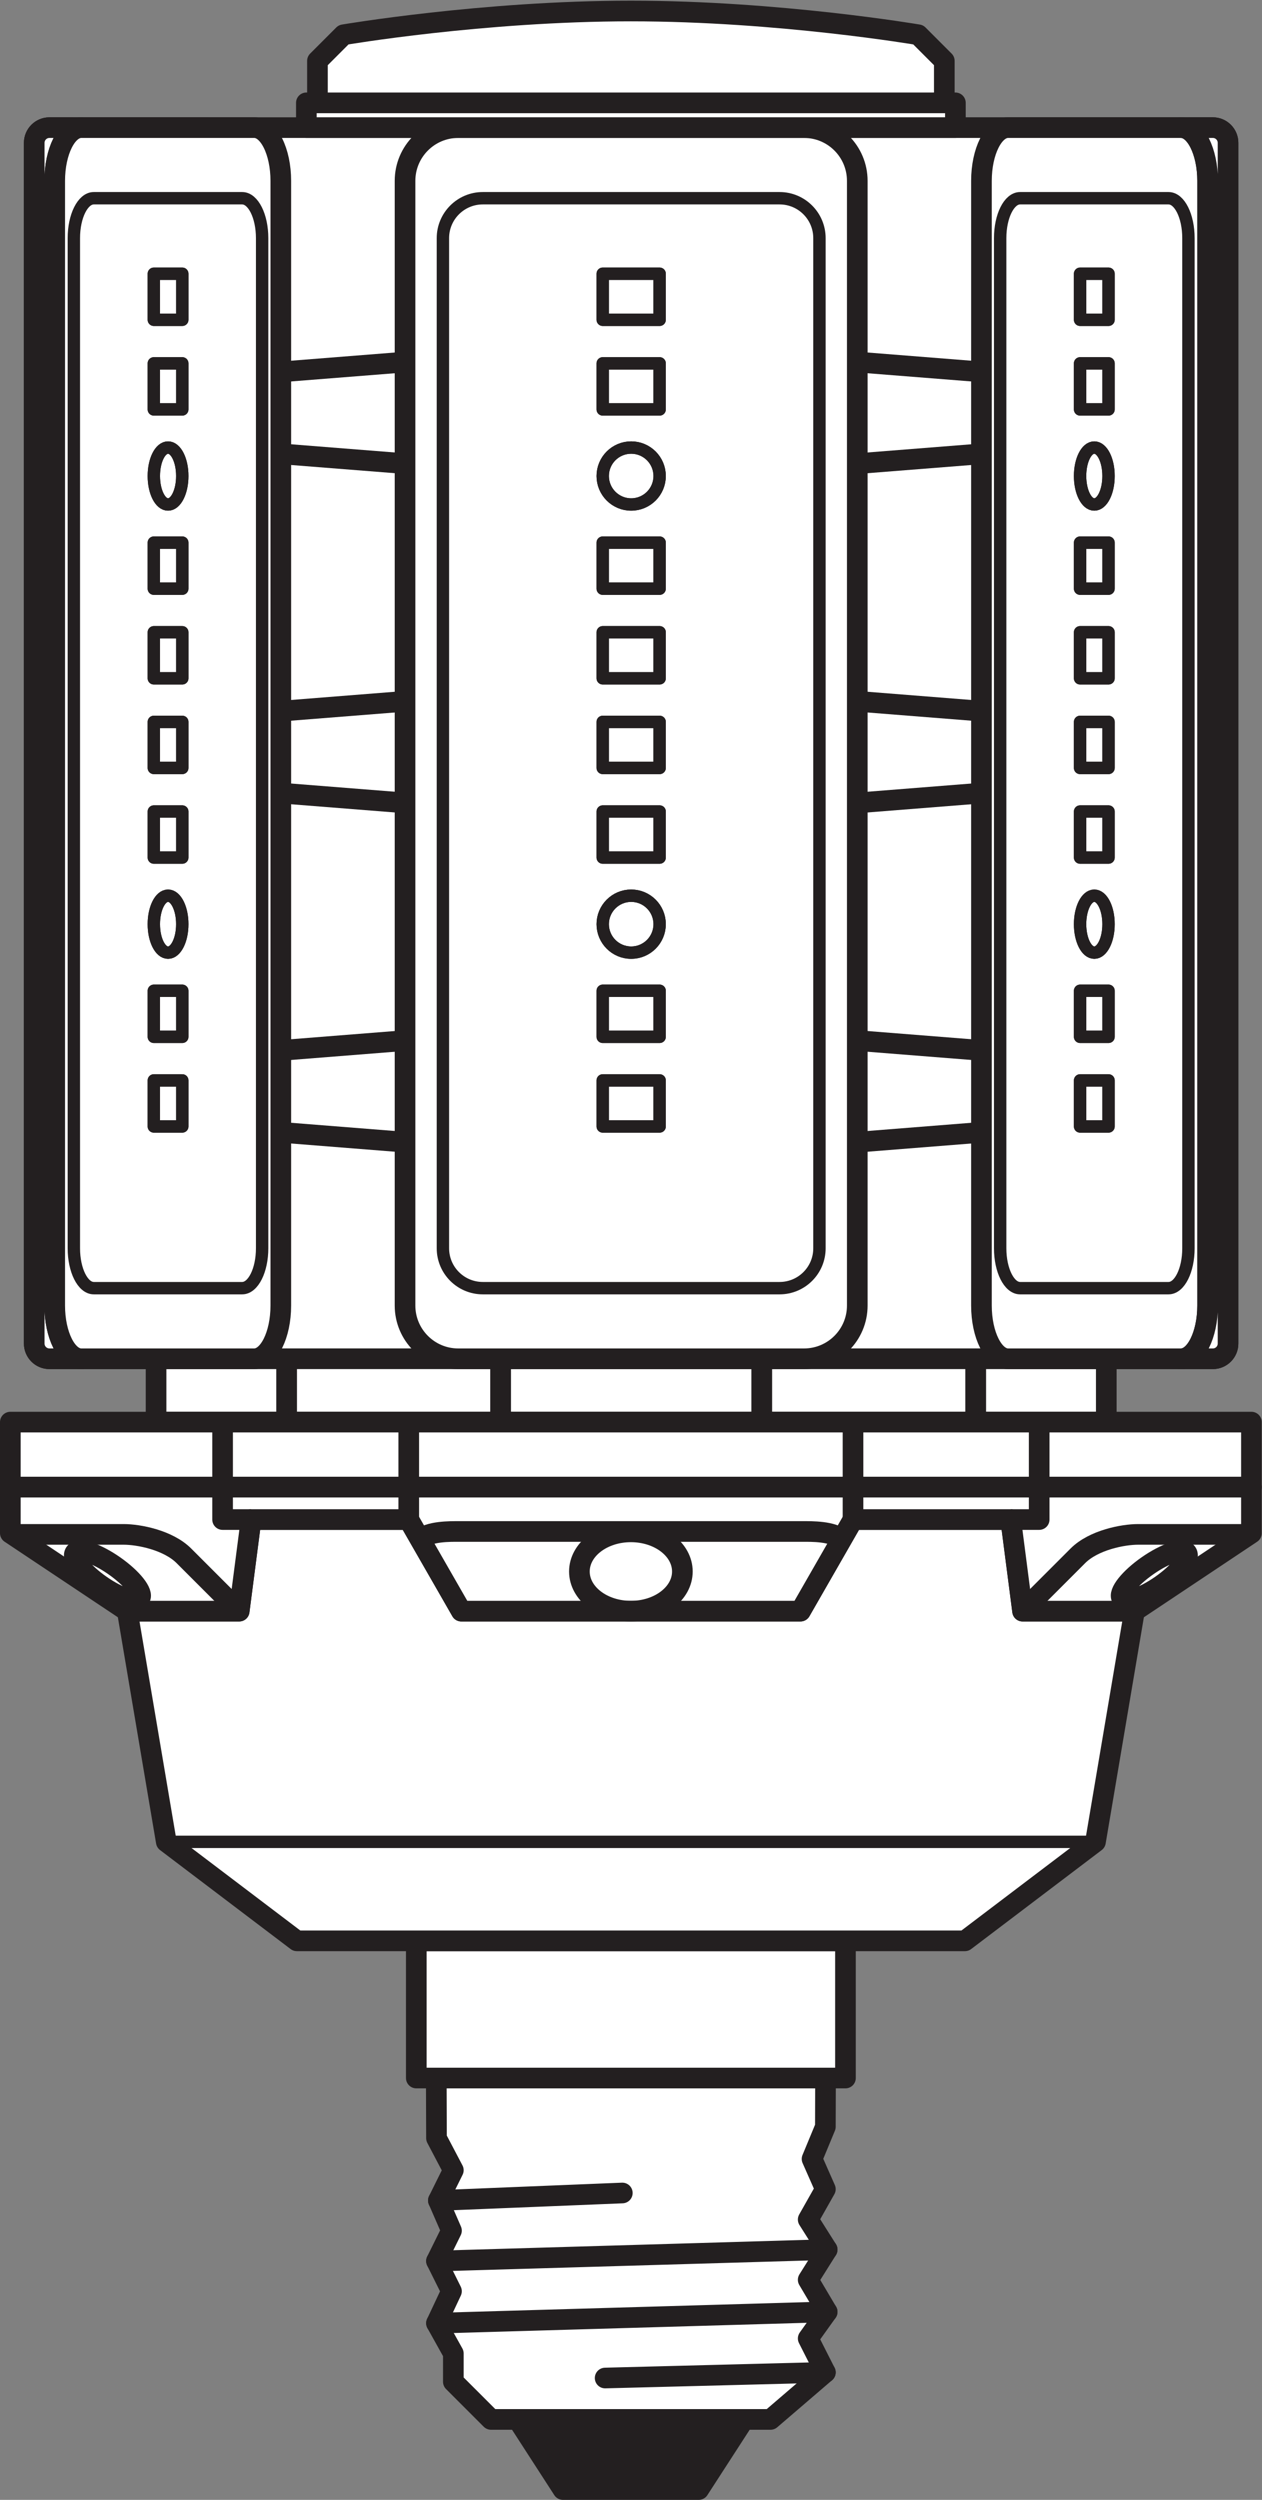 <?xml version="1.0" encoding="UTF-8" standalone="no"?>
<svg
   xmlns:dc="http://purl.org/dc/elements/1.1/"
   xmlns:cc="http://creativecommons.org/ns#"
   xmlns:rdf="http://www.w3.org/1999/02/22-rdf-syntax-ns#"
   xmlns:svg="http://www.w3.org/2000/svg"
   xmlns="http://www.w3.org/2000/svg"
   viewBox="0 0 57.747 114.333"
   height="114.333"
   width="57.747"
   xml:space="preserve"
   id="svg2"
   version="1.1"><rect x="0" y="0" width="57.747" height="114.333" fill="#808080" stroke="none"/><defs
     id="defs6" /><g
     transform="matrix(1.333,0,0,-1.333,0,114.333)"
     id="g10"><g
       transform="scale(0.1)"
       id="g12"><path
         id="path14"
         style="fill:#ffffff;fill-opacity:1;fill-rule:nonzero;stroke:none"
         d="m 16.984,813.926 c -2.898,0 -5.238,-2.344 -5.238,-5.235 V 396.734 c 0,-2.886 2.34,-5.222 5.238,-5.222 H 416.34 c 2.883,0 5.215,2.336 5.215,5.222 v 411.957 c 0,2.891 -2.332,5.235 -5.215,5.235 H 16.984" /><path
         id="path16"
         style="fill:none;stroke:#231f20;stroke-width:7.087;stroke-linecap:butt;stroke-linejoin:round;stroke-miterlimit:3.864;stroke-dasharray:none;stroke-opacity:1"
         d="m 16.984,813.926 c -2.898,0 -5.238,-2.344 -5.238,-5.235 V 396.734 c 0,-2.886 2.34,-5.222 5.238,-5.222 H 416.34 c 2.883,0 5.215,2.336 5.215,5.222 v 411.957 c 0,2.891 -2.332,5.235 -5.215,5.235 z" /><path
         id="path18"
         style="fill:#231f20;fill-opacity:1;fill-rule:nonzero;stroke:none"
         d="M 255.414,27.598 239.848,3.543 H 193.254 L 177.699,27.598 h 77.715" /><path
         id="path20"
         style="fill:none;stroke:#231f20;stroke-width:7.087;stroke-linecap:butt;stroke-linejoin:round;stroke-miterlimit:3.864;stroke-dasharray:none;stroke-opacity:1"
         d="M 255.414,27.598 239.848,3.543 H 193.254 L 177.699,27.598 Z" /><path
         id="path22"
         style="fill:#ffffff;fill-opacity:1;fill-rule:nonzero;stroke:none"
         d="m 283.379,144.734 -0.051,-16.726 -4.574,-11.035 4.574,-10.364 L 277.43,96.18 283.949,85.867 277.43,75.508 283.949,64.5 277.43,55.379 283.328,43.746 264.504,27.598 h -95.949 l -12.934,12.926 v 9.707 l -5.789,10.391 5.152,10.969 -5.152,10.352 5.152,10.43 -4.504,10.352 5.141,10.382 -5.789,11.004 -0.066,20.625 h 133.613" /><path
         id="path24"
         style="fill:none;stroke:#231f20;stroke-width:7.087;stroke-linecap:butt;stroke-linejoin:round;stroke-miterlimit:3.864;stroke-dasharray:none;stroke-opacity:1"
         d="m 283.379,144.734 -0.051,-16.726 -4.574,-11.035 4.574,-10.364 L 277.43,96.18 283.949,85.867 277.43,75.508 283.949,64.5 277.43,55.379 283.328,43.746 264.504,27.598 h -95.949 l -12.934,12.926 v 9.707 l -5.789,10.391 5.152,10.969 -5.152,10.352 5.152,10.43 -4.504,10.352 5.141,10.382 -5.789,11.004 -0.066,20.625 z" /><path
         id="path26"
         style="fill:none;stroke:#231f20;stroke-width:7.087;stroke-linecap:round;stroke-linejoin:round;stroke-miterlimit:3.864;stroke-dasharray:none;stroke-opacity:1"
         d="M 283.328,43.746 207.727,41.805" /><path
         id="path28"
         style="fill:none;stroke:#231f20;stroke-width:7.087;stroke-linecap:round;stroke-linejoin:round;stroke-miterlimit:3.864;stroke-dasharray:none;stroke-opacity:1"
         d="M 213.625,105.289 150.48,102.723" /><path
         id="path30"
         style="fill:none;stroke:#231f20;stroke-width:7.087;stroke-linecap:round;stroke-linejoin:round;stroke-miterlimit:3.864;stroke-dasharray:none;stroke-opacity:1"
         d="M 283.949,85.867 149.832,81.941" /><path
         id="path32"
         style="fill:none;stroke:#231f20;stroke-width:7.087;stroke-linecap:round;stroke-linejoin:round;stroke-miterlimit:3.864;stroke-dasharray:none;stroke-opacity:1"
         d="M 283.949,64.5 149.832,60.621" /><path
         id="path34"
         style="fill:#ffffff;fill-opacity:1;fill-rule:nonzero;stroke:none"
         d="M 290.223,191.805 H 142.906 v -47.071 h 147.317 v 47.071" /><path
         id="path36"
         style="fill:none;stroke:#231f20;stroke-width:7.087;stroke-linecap:butt;stroke-linejoin:round;stroke-miterlimit:3.864;stroke-dasharray:none;stroke-opacity:1"
         d="M 290.223,191.805 H 142.906 v -47.071 h 147.317 z" /><path
         id="path38"
         style="fill:#ffffff;fill-opacity:1;fill-rule:nonzero;stroke:none"
         d="m 261.469,369.781 h 73.484 v 21.731 h -73.484 v -21.731" /><path
         id="path40"
         style="fill:none;stroke:#231f20;stroke-width:7.087;stroke-linecap:butt;stroke-linejoin:round;stroke-miterlimit:3.864;stroke-dasharray:none;stroke-opacity:1"
         d="m 261.469,369.781 h 73.484 v 21.731 h -73.484 z" /><path
         id="path42"
         style="fill:#ffffff;fill-opacity:1;fill-rule:nonzero;stroke:none"
         d="m 334.953,369.781 h 44.805 v 21.731 h -44.805 v -21.731" /><path
         id="path44"
         style="fill:none;stroke:#231f20;stroke-width:7.087;stroke-linecap:butt;stroke-linejoin:round;stroke-miterlimit:3.864;stroke-dasharray:none;stroke-opacity:1"
         d="m 334.953,369.781 h 44.805 v 21.731 h -44.805 z" /><path
         id="path46"
         style="fill:#ffffff;fill-opacity:1;fill-rule:nonzero;stroke:none"
         d="M 171.867,369.781 H 98.379 v 21.731 h 73.488 v -21.731" /><path
         id="path48"
         style="fill:none;stroke:#231f20;stroke-width:7.087;stroke-linecap:butt;stroke-linejoin:round;stroke-miterlimit:3.864;stroke-dasharray:none;stroke-opacity:1"
         d="M 171.867,369.781 H 98.379 v 21.731 h 73.488 z" /><path
         id="path50"
         style="fill:#ffffff;fill-opacity:1;fill-rule:nonzero;stroke:none"
         d="M 98.379,369.781 H 53.574 v 21.731 h 44.805 v -21.731" /><path
         id="path52"
         style="fill:none;stroke:#231f20;stroke-width:7.087;stroke-linecap:butt;stroke-linejoin:round;stroke-miterlimit:3.864;stroke-dasharray:none;stroke-opacity:1"
         d="M 98.379,369.781 H 53.574 v 21.731 h 44.805 z" /><path
         id="path54"
         style="fill:#ffffff;fill-opacity:1;fill-rule:nonzero;stroke:none"
         d="m 171.867,369.781 h 89.602 v 21.731 h -89.602 v -21.731" /><path
         id="path56"
         style="fill:none;stroke:#231f20;stroke-width:7.087;stroke-linecap:butt;stroke-linejoin:round;stroke-miterlimit:3.864;stroke-dasharray:none;stroke-opacity:1"
         d="m 171.867,369.781 h 89.602 v 21.731 h -89.602 z" /><path
         id="path58"
         style="fill:#ffffff;fill-opacity:1;fill-rule:nonzero;stroke:none"
         d="m 346.059,813.926 h 59.355 c 5.027,0 9.129,-8.184 9.129,-18.274 V 409.773 c 0,-10.085 -4.102,-18.261 -9.129,-18.261 h -59.355 c -5.051,0 -9.153,8.176 -9.153,18.261 v 385.879 c 0,10.09 4.102,18.274 9.153,18.274" /><path
         id="path60"
         style="fill:none;stroke:#231f20;stroke-width:7.087;stroke-linecap:butt;stroke-linejoin:round;stroke-miterlimit:3.864;stroke-dasharray:none;stroke-opacity:1"
         d="m 346.059,813.926 h 59.355 c 5.027,0 9.129,-8.184 9.129,-18.274 V 409.773 c 0,-10.085 -4.102,-18.261 -9.129,-18.261 h -59.355 c -5.051,0 -9.153,8.176 -9.153,18.261 v 385.879 c 0,10.09 4.102,18.274 9.153,18.274 z" /><path
         id="path62"
         style="fill:#ffffff;fill-opacity:1;fill-rule:nonzero;stroke:none"
         d="m 405.414,813.926 c 5.027,0 9.129,-8.184 9.129,-18.274 V 409.773 c 0,-10.085 -4.102,-18.261 -9.129,-18.261 h 10.926 c 2.883,0 5.215,2.336 5.215,5.222 v 411.957 c 0,2.891 -2.332,5.235 -5.215,5.235 h -10.926" /><path
         id="path64"
         style="fill:none;stroke:#231f20;stroke-width:7.087;stroke-linecap:butt;stroke-linejoin:round;stroke-miterlimit:3.864;stroke-dasharray:none;stroke-opacity:1"
         d="m 405.414,813.926 c 5.027,0 9.129,-8.184 9.129,-18.274 V 409.773 c 0,-10.085 -4.102,-18.261 -9.129,-18.261 h 10.926 c 2.883,0 5.215,2.336 5.215,5.222 v 411.957 c 0,2.891 -2.332,5.235 -5.215,5.235 z" /><path
         id="path66"
         style="fill:none;stroke:#231f20;stroke-width:4.252;stroke-linecap:butt;stroke-linejoin:round;stroke-miterlimit:3.864;stroke-dasharray:none;stroke-opacity:1"
         d="m 343.332,776.008 c 0,7.558 3.066,13.691 6.836,13.691 h 50.957 c 3.789,0 6.836,-6.133 6.836,-13.691 V 429.422 c 0,-7.559 -3.047,-13.684 -6.836,-13.684 h -50.957 c -3.77,0 -6.836,6.125 -6.836,13.684 z" /><path
         id="path68"
         style="fill:#ffffff;fill-opacity:1;fill-rule:nonzero;stroke:none"
         d="m 27.91,813.926 c -5.047,0 -9.129,-8.184 -9.129,-18.274 V 409.773 c 0,-10.085 4.082,-18.261 9.129,-18.261 H 16.984 c -2.898,0 -5.238,2.336 -5.238,5.222 v 411.957 c 0,2.891 2.34,5.235 5.238,5.235 h 10.926" /><path
         id="path70"
         style="fill:none;stroke:#231f20;stroke-width:7.087;stroke-linecap:butt;stroke-linejoin:round;stroke-miterlimit:3.864;stroke-dasharray:none;stroke-opacity:1"
         d="m 27.91,813.926 c -5.047,0 -9.129,-8.184 -9.129,-18.274 V 409.773 c 0,-10.085 4.082,-18.261 9.129,-18.261 H 16.984 c -2.898,0 -5.238,2.336 -5.238,5.222 v 411.957 c 0,2.891 2.34,5.235 5.238,5.235 z" /><path
         id="path72"
         style="fill:#ffffff;fill-opacity:1;fill-rule:nonzero;stroke:none"
         d="m 87.258,813.926 c 5.055,0 9.137,-8.184 9.137,-18.274 V 409.773 c 0,-10.085 -4.082,-18.261 -9.137,-18.261 H 27.91 c -5.047,0 -9.129,8.176 -9.129,18.261 v 385.879 c 0,10.09 4.082,18.274 9.129,18.274 h 59.348" /><path
         id="path74"
         style="fill:none;stroke:#231f20;stroke-width:7.087;stroke-linecap:butt;stroke-linejoin:round;stroke-miterlimit:3.864;stroke-dasharray:none;stroke-opacity:1"
         d="m 87.258,813.926 c 5.055,0 9.137,-8.184 9.137,-18.274 V 409.773 c 0,-10.085 -4.082,-18.261 -9.137,-18.261 H 27.91 c -5.047,0 -9.129,8.176 -9.129,18.261 v 385.879 c 0,10.09 4.082,18.274 9.129,18.274 z" /><path
         id="path76"
         style="fill:none;stroke:#231f20;stroke-width:4.252;stroke-linecap:butt;stroke-linejoin:round;stroke-miterlimit:3.864;stroke-dasharray:none;stroke-opacity:1"
         d="m 89.984,776.008 c 0,7.558 -3.078,13.691 -6.848,13.691 H 32.195 c -3.773,0 -6.844,-6.133 -6.844,-13.691 V 429.422 c 0,-7.559 3.07,-13.684 6.844,-13.684 h 50.941 c 3.77,0 6.848,6.125 6.848,13.684 z" /><path
         id="path78"
         style="fill:#ffffff;fill-opacity:1;fill-rule:nonzero;stroke:none"
         d="m 139.039,795.652 c 0,10.09 8.172,18.274 18.258,18.274 h 118.711 c 10.094,0 18.273,-8.184 18.273,-18.274 V 409.773 c 0,-10.085 -8.179,-18.261 -18.273,-18.261 H 157.297 c -10.086,0 -18.258,8.176 -18.258,18.261 v 385.879" /><path
         id="path80"
         style="fill:none;stroke:#231f20;stroke-width:7.087;stroke-linecap:butt;stroke-linejoin:round;stroke-miterlimit:3.864;stroke-dasharray:none;stroke-opacity:1"
         d="m 139.039,795.652 c 0,10.09 8.172,18.274 18.258,18.274 h 118.711 c 10.094,0 18.273,-8.184 18.273,-18.274 V 409.773 c 0,-10.085 -8.179,-18.261 -18.273,-18.261 H 157.297 c -10.086,0 -18.258,8.176 -18.258,18.261 z" /><path
         id="path82"
         style="fill:#ffffff;fill-opacity:1;fill-rule:nonzero;stroke:none"
         d="M 327.961,822.426 H 105.168 v -8.5 h 222.793 v 8.5" /><path
         id="path84"
         style="fill:none;stroke:#231f20;stroke-width:7.087;stroke-linecap:butt;stroke-linejoin:round;stroke-miterlimit:3.864;stroke-dasharray:none;stroke-opacity:1"
         d="M 327.961,822.426 H 105.168 v -8.5 h 222.793 z" /><path
         id="path86"
         style="fill:#ffffff;fill-opacity:1;fill-rule:nonzero;stroke:none"
         d="m 324.156,822.426 v 14.394 l -8.961,8.965 c 0,0 -47.82,8.153 -98.629,8.153 -50.8,0 -98.628,-8.153 -98.628,-8.153 l -8.965,-8.965 v -14.394 h 215.183" /><path
         id="path88"
         style="fill:none;stroke:#231f20;stroke-width:7.087;stroke-linecap:butt;stroke-linejoin:round;stroke-miterlimit:3.864;stroke-dasharray:none;stroke-opacity:1"
         d="m 324.156,822.426 v 14.394 l -8.961,8.965 c 0,0 -47.82,8.153 -98.629,8.153 -50.8,0 -98.628,-8.153 -98.628,-8.153 l -8.965,-8.965 v -14.394 z" /><path
         id="path90"
         style="fill:none;stroke:#231f20;stroke-width:7.087;stroke-linecap:butt;stroke-linejoin:round;stroke-miterlimit:3.864;stroke-dasharray:none;stroke-opacity:1"
         d="m 139.039,465.828 -42.645,3.379" /><path
         id="path92"
         style="fill:none;stroke:#231f20;stroke-width:7.087;stroke-linecap:butt;stroke-linejoin:round;stroke-miterlimit:3.864;stroke-dasharray:none;stroke-opacity:1"
         d="M 139.039,500.688 96.394,497.313" /><path
         id="path94"
         style="fill:none;stroke:#231f20;stroke-width:7.087;stroke-linecap:butt;stroke-linejoin:round;stroke-miterlimit:3.864;stroke-dasharray:none;stroke-opacity:1"
         d="m 139.039,582.23 -42.645,3.375" /><path
         id="path96"
         style="fill:none;stroke:#231f20;stroke-width:7.087;stroke-linecap:butt;stroke-linejoin:round;stroke-miterlimit:3.864;stroke-dasharray:none;stroke-opacity:1"
         d="M 139.039,617.09 96.394,613.715" /><path
         id="path98"
         style="fill:none;stroke:#231f20;stroke-width:7.087;stroke-linecap:butt;stroke-linejoin:round;stroke-miterlimit:3.864;stroke-dasharray:none;stroke-opacity:1"
         d="m 139.039,698.633 -42.645,3.371" /><path
         id="path100"
         style="fill:none;stroke:#231f20;stroke-width:7.087;stroke-linecap:butt;stroke-linejoin:round;stroke-miterlimit:3.864;stroke-dasharray:none;stroke-opacity:1"
         d="M 139.039,733.488 96.394,730.113" /><path
         id="path102"
         style="fill:none;stroke:#231f20;stroke-width:7.087;stroke-linecap:butt;stroke-linejoin:round;stroke-miterlimit:3.864;stroke-dasharray:none;stroke-opacity:1"
         d="m 294.281,465.828 42.645,3.379" /><path
         id="path104"
         style="fill:none;stroke:#231f20;stroke-width:7.087;stroke-linecap:butt;stroke-linejoin:round;stroke-miterlimit:3.864;stroke-dasharray:none;stroke-opacity:1"
         d="m 294.281,500.688 42.645,-3.375" /><path
         id="path106"
         style="fill:none;stroke:#231f20;stroke-width:7.087;stroke-linecap:butt;stroke-linejoin:round;stroke-miterlimit:3.864;stroke-dasharray:none;stroke-opacity:1"
         d="m 294.281,582.23 42.645,3.375" /><path
         id="path108"
         style="fill:none;stroke:#231f20;stroke-width:7.087;stroke-linecap:butt;stroke-linejoin:round;stroke-miterlimit:3.864;stroke-dasharray:none;stroke-opacity:1"
         d="m 294.281,617.09 42.645,-3.375" /><path
         id="path110"
         style="fill:none;stroke:#231f20;stroke-width:7.087;stroke-linecap:butt;stroke-linejoin:round;stroke-miterlimit:3.864;stroke-dasharray:none;stroke-opacity:1"
         d="m 294.281,698.633 42.645,3.371" /><path
         id="path112"
         style="fill:none;stroke:#231f20;stroke-width:7.087;stroke-linecap:butt;stroke-linejoin:round;stroke-miterlimit:3.864;stroke-dasharray:none;stroke-opacity:1"
         d="m 294.281,733.488 42.645,-3.375" /><path
         id="path114"
         style="fill:#ffffff;fill-opacity:1;fill-rule:nonzero;stroke:none"
         d="m 290.223,191.805 h 41.007 l 44.817,33.965 13.379,79.152 H 351.02 l -4.075,31.426 H 292.816 L 274.773,304.922 H 158.359 l -18.043,31.426 H 86.191 L 82.113,304.922 H 43.699 l 13.383,-79.152 44.82,-33.965 h 41.004 147.317" /><path
         id="path116"
         style="fill:none;stroke:#231f20;stroke-width:7.087;stroke-linecap:butt;stroke-linejoin:round;stroke-miterlimit:3.864;stroke-dasharray:none;stroke-opacity:1"
         d="m 290.223,191.805 h 41.007 l 44.817,33.965 13.379,79.152 H 351.02 l -4.075,31.426 H 292.816 L 274.773,304.922 H 158.359 l -18.043,31.426 H 86.191 L 82.113,304.922 H 43.699 l 13.383,-79.152 44.82,-33.965 h 41.004 z" /><path
         id="path118"
         style="fill:#ffffff;fill-opacity:1;fill-rule:nonzero;stroke:none"
         d="M 3.543,347.496 V 331.688 L 43.699,304.922 h 38.414 l 4.078,31.426 h 54.125 l 18.043,-31.426 h 116.414 l 18.043,31.426 h 54.129 l 4.075,-31.426 h 38.406 l 40.156,26.766 v 15.808 H 3.543" /><path
         id="path120"
         style="fill:none;stroke:#231f20;stroke-width:7.087;stroke-linecap:butt;stroke-linejoin:round;stroke-miterlimit:3.864;stroke-dasharray:none;stroke-opacity:1"
         d="M 3.543,347.496 V 331.688 L 43.699,304.922 h 38.414 l 4.078,31.426 h 54.125 l 18.043,-31.426 h 116.414 l 18.043,31.426 h 54.129 l 4.075,-31.426 h 38.406 l 40.156,26.766 v 15.808 z" /><path
         id="path122"
         style="fill:#ffffff;fill-opacity:1;fill-rule:nonzero;stroke:none"
         d="M 3.543,369.781 H 429.582 V 347.496 H 3.543 v 22.285" /><path
         id="path124"
         style="fill:none;stroke:#231f20;stroke-width:7.087;stroke-linecap:butt;stroke-linejoin:round;stroke-miterlimit:3.864;stroke-dasharray:none;stroke-opacity:1"
         d="M 3.543,369.781 H 429.582 V 347.496 H 3.543 Z" /><path
         id="path126"
         style="fill:none;stroke:#231f20;stroke-width:7.087;stroke-linecap:butt;stroke-linejoin:round;stroke-miterlimit:3.864;stroke-dasharray:none;stroke-opacity:1"
         d="m 140.316,336.348 v 33.433" /><path
         id="path128"
         style="fill:none;stroke:#231f20;stroke-width:7.087;stroke-linecap:butt;stroke-linejoin:round;stroke-miterlimit:3.864;stroke-dasharray:none;stroke-opacity:1"
         d="m 292.816,336.348 v 33.433" /><path
         id="path130"
         style="fill:none;stroke:#231f20;stroke-width:7.087;stroke-linecap:butt;stroke-linejoin:round;stroke-miterlimit:3.864;stroke-dasharray:none;stroke-opacity:1"
         d="m 76.41,347.496 v 22.285" /><path
         id="path132"
         style="fill:none;stroke:#231f20;stroke-width:7.087;stroke-linecap:butt;stroke-linejoin:round;stroke-miterlimit:3.864;stroke-dasharray:none;stroke-opacity:1"
         d="m 356.723,347.496 v 22.285" /><path
         id="path134"
         style="fill:none;stroke:#231f20;stroke-width:7.087;stroke-linecap:butt;stroke-linejoin:round;stroke-miterlimit:3.864;stroke-dasharray:none;stroke-opacity:1"
         d="m 346.945,336.348 h 9.778 v 11.148" /><path
         id="path136"
         style="fill:none;stroke:#231f20;stroke-width:7.087;stroke-linecap:butt;stroke-linejoin:round;stroke-miterlimit:3.864;stroke-dasharray:none;stroke-opacity:1"
         d="m 86.191,336.348 h -9.781 v 11.148" /><path
         id="path138"
         style="fill:none;stroke:#231f20;stroke-width:7.087;stroke-linecap:butt;stroke-linejoin:round;stroke-miterlimit:3.864;stroke-dasharray:none;stroke-opacity:1"
         d="m 351.02,304.922 c 0,0 13.543,13.555 18.972,18.973 5.43,5.429 15.508,7.363 20.664,7.363 5.137,0 38.926,0 38.926,0" /><path
         id="path140"
         style="fill:none;stroke:#231f20;stroke-width:7.087;stroke-linecap:butt;stroke-linejoin:round;stroke-miterlimit:3.864;stroke-dasharray:none;stroke-opacity:1"
         d="m 82.113,304.922 c 0,0 -13.551,13.555 -18.977,18.973 -5.422,5.429 -15.512,7.363 -20.656,7.363 -5.145,0 -38.938,0 -38.938,0" /><path
         id="path142"
         style="fill:none;stroke:#231f20;stroke-width:7.087;stroke-linecap:butt;stroke-linejoin:round;stroke-miterlimit:3.864;stroke-dasharray:none;stroke-opacity:1"
         d="m 144.238,329.52 c 2.883,2.89 10.649,2.734 13.016,2.734 h 118.625 c 2.367,0 10.129,0.156 13.016,-2.734" /><path
         id="path144"
         style="fill:none;stroke:#231f20;stroke-width:7.087;stroke-linecap:butt;stroke-linejoin:round;stroke-miterlimit:3.864;stroke-dasharray:none;stroke-opacity:1"
         d="m 234.242,318.523 c 0,-7.519 -7.918,-13.601 -17.676,-13.601 -9.761,0 -17.675,6.082 -17.675,13.601 0,7.52 7.914,13.606 17.675,13.606 9.758,0 17.676,-6.086 17.676,-13.606 z" /><path
         id="path146"
         style="fill:none;stroke:#231f20;stroke-width:7.087;stroke-linecap:butt;stroke-linejoin:round;stroke-miterlimit:3.864;stroke-dasharray:none;stroke-opacity:1"
         d="m 39.219,320.496 c 6.16,-4.308 10.105,-9.277 8.816,-11.133 -1.277,-1.836 -7.32,0.149 -13.48,4.453 -6.164,4.305 -10.109,9.278 -8.82,11.122 1.285,1.847 7.32,-0.145 13.484,-4.442 z" /><path
         id="path148"
         style="fill:none;stroke:#231f20;stroke-width:7.087;stroke-linecap:butt;stroke-linejoin:round;stroke-miterlimit:3.864;stroke-dasharray:none;stroke-opacity:1"
         d="m 393.918,320.496 c -6.172,-4.308 -10.117,-9.277 -8.828,-11.133 1.289,-1.836 7.324,0.149 13.488,4.453 6.16,4.305 10.106,9.278 8.817,11.122 -1.29,1.847 -7.325,-0.145 -13.477,-4.442 z" /><path
         id="path150"
         style="fill:none;stroke:#231f20;stroke-width:4.252;stroke-linecap:butt;stroke-linejoin:round;stroke-miterlimit:3.864;stroke-dasharray:none;stroke-opacity:1"
         d="M 57.082,225.77 H 376.047" /><path
         id="path152"
         style="fill:none;stroke:#231f20;stroke-width:4.252;stroke-linecap:butt;stroke-linejoin:round;stroke-miterlimit:3.864;stroke-dasharray:none;stroke-opacity:1"
         d="m 152.039,776.008 c 0,7.558 6.137,13.691 13.695,13.691 h 101.871 c 7.563,0 13.692,-6.133 13.692,-13.691 V 429.422 c 0,-7.559 -6.129,-13.684 -13.692,-13.684 H 165.734 c -7.558,0 -13.695,6.125 -13.695,13.684 z" /><path
         id="path154"
         style="fill:none;stroke:#231f20;stroke-width:4.252;stroke-linecap:butt;stroke-linejoin:round;stroke-miterlimit:3.864;stroke-dasharray:none;stroke-opacity:1"
         d="m 226.438,471.219 h -19.54 v 15.801 h 19.54 z" /><path
         id="path156"
         style="fill:none;stroke:#231f20;stroke-width:4.252;stroke-linecap:butt;stroke-linejoin:round;stroke-miterlimit:3.864;stroke-dasharray:none;stroke-opacity:1"
         d="m 226.438,501.973 h -19.54 v 15.8 h 19.54 z" /><path
         id="path158"
         style="fill:none;stroke:#231f20;stroke-width:4.252;stroke-linecap:butt;stroke-linejoin:round;stroke-miterlimit:3.864;stroke-dasharray:none;stroke-opacity:1"
         d="m 226.438,563.477 h -19.54 v 15.8 h 19.54 z" /><path
         id="path160"
         style="fill:none;stroke:#231f20;stroke-width:4.252;stroke-linecap:butt;stroke-linejoin:round;stroke-miterlimit:3.864;stroke-dasharray:none;stroke-opacity:1"
         d="m 226.438,594.23 h -19.54 v 15.801 h 19.54 z" /><path
         id="path162"
         style="fill:none;stroke:#231f20;stroke-width:4.252;stroke-linecap:butt;stroke-linejoin:round;stroke-miterlimit:3.864;stroke-dasharray:none;stroke-opacity:1"
         d="m 226.438,624.98 h -19.54 v 15.801 h 19.54 z" /><path
         id="path164"
         style="fill:none;stroke:#231f20;stroke-width:4.252;stroke-linecap:butt;stroke-linejoin:round;stroke-miterlimit:3.864;stroke-dasharray:none;stroke-opacity:1"
         d="m 226.438,655.734 h -19.54 v 15.801 h 19.54 z" /><path
         id="path166"
         style="fill:none;stroke:#231f20;stroke-width:4.252;stroke-linecap:butt;stroke-linejoin:round;stroke-miterlimit:3.864;stroke-dasharray:none;stroke-opacity:1"
         d="m 226.438,717.238 h -19.54 v 15.805 h 19.54 z" /><path
         id="path168"
         style="fill:none;stroke:#231f20;stroke-width:4.252;stroke-linecap:butt;stroke-linejoin:round;stroke-miterlimit:3.864;stroke-dasharray:none;stroke-opacity:1"
         d="m 226.438,747.992 h -19.54 v 15.801 h 19.54 z" /><path
         id="path170"
         style="fill:none;stroke:#231f20;stroke-width:4.252;stroke-linecap:butt;stroke-linejoin:round;stroke-miterlimit:3.864;stroke-dasharray:none;stroke-opacity:1"
         d="m 226.438,540.625 c 0,-5.395 -4.375,-9.77 -9.77,-9.77 -5.395,0 -9.77,4.375 -9.77,9.77 0,5.395 4.375,9.77 9.77,9.77 5.395,0 9.77,-4.375 9.77,-9.77 z" /><path
         id="path172"
         style="fill:none;stroke:#231f20;stroke-width:4.252;stroke-linecap:butt;stroke-linejoin:round;stroke-miterlimit:3.864;stroke-dasharray:none;stroke-opacity:1"
         d="m 226.438,694.387 c 0,-5.395 -4.375,-9.77 -9.77,-9.77 -5.395,0 -9.77,4.375 -9.77,9.77 0,5.398 4.375,9.769 9.77,9.769 5.395,0 9.77,-4.371 9.77,-9.769 z" /><path
         id="path174"
         style="fill:none;stroke:#231f20;stroke-width:4.252;stroke-linecap:butt;stroke-linejoin:round;stroke-miterlimit:3.864;stroke-dasharray:none;stroke-opacity:1"
         d="m 226.438,471.219 h -19.54 v 15.801 h 19.54 z" /><path
         id="path176"
         style="fill:none;stroke:#231f20;stroke-width:4.252;stroke-linecap:butt;stroke-linejoin:round;stroke-miterlimit:3.864;stroke-dasharray:none;stroke-opacity:1"
         d="m 226.438,501.973 h -19.54 v 15.8 h 19.54 z" /><path
         id="path178"
         style="fill:none;stroke:#231f20;stroke-width:4.252;stroke-linecap:butt;stroke-linejoin:round;stroke-miterlimit:3.864;stroke-dasharray:none;stroke-opacity:1"
         d="m 226.438,563.477 h -19.54 v 15.8 h 19.54 z" /><path
         id="path180"
         style="fill:none;stroke:#231f20;stroke-width:4.252;stroke-linecap:butt;stroke-linejoin:round;stroke-miterlimit:3.864;stroke-dasharray:none;stroke-opacity:1"
         d="m 226.438,594.23 h -19.54 v 15.801 h 19.54 z" /><path
         id="path182"
         style="fill:none;stroke:#231f20;stroke-width:4.252;stroke-linecap:butt;stroke-linejoin:round;stroke-miterlimit:3.864;stroke-dasharray:none;stroke-opacity:1"
         d="m 226.438,624.98 h -19.54 v 15.801 h 19.54 z" /><path
         id="path184"
         style="fill:none;stroke:#231f20;stroke-width:4.252;stroke-linecap:butt;stroke-linejoin:round;stroke-miterlimit:3.864;stroke-dasharray:none;stroke-opacity:1"
         d="m 226.438,655.734 h -19.54 v 15.801 h 19.54 z" /><path
         id="path186"
         style="fill:none;stroke:#231f20;stroke-width:4.252;stroke-linecap:butt;stroke-linejoin:round;stroke-miterlimit:3.864;stroke-dasharray:none;stroke-opacity:1"
         d="m 226.438,717.238 h -19.54 v 15.805 h 19.54 z" /><path
         id="path188"
         style="fill:none;stroke:#231f20;stroke-width:4.252;stroke-linecap:butt;stroke-linejoin:round;stroke-miterlimit:3.864;stroke-dasharray:none;stroke-opacity:1"
         d="m 226.438,747.992 h -19.54 v 15.801 h 19.54 z" /><path
         id="path190"
         style="fill:none;stroke:#231f20;stroke-width:4.252;stroke-linecap:butt;stroke-linejoin:round;stroke-miterlimit:3.864;stroke-dasharray:none;stroke-opacity:1"
         d="m 226.438,540.625 c 0,-5.395 -4.375,-9.77 -9.77,-9.77 -5.395,0 -9.77,4.375 -9.77,9.77 0,5.395 4.375,9.77 9.77,9.77 5.395,0 9.77,-4.375 9.77,-9.77 z" /><path
         id="path192"
         style="fill:none;stroke:#231f20;stroke-width:4.252;stroke-linecap:butt;stroke-linejoin:round;stroke-miterlimit:3.864;stroke-dasharray:none;stroke-opacity:1"
         d="m 226.438,694.387 c 0,-5.395 -4.375,-9.77 -9.77,-9.77 -5.395,0 -9.77,4.375 -9.77,9.77 0,5.398 4.375,9.769 9.77,9.769 5.395,0 9.77,-4.371 9.77,-9.769 z" /><path
         id="path194"
         style="fill:none;stroke:#231f20;stroke-width:4.252;stroke-linecap:butt;stroke-linejoin:round;stroke-miterlimit:3.864;stroke-dasharray:none;stroke-opacity:1"
         d="m 380.531,471.219 h -9.769 v 15.801 h 9.769 z" /><path
         id="path196"
         style="fill:none;stroke:#231f20;stroke-width:4.252;stroke-linecap:butt;stroke-linejoin:round;stroke-miterlimit:3.864;stroke-dasharray:none;stroke-opacity:1"
         d="m 380.531,501.973 h -9.769 v 15.8 h 9.769 z" /><path
         id="path198"
         style="fill:none;stroke:#231f20;stroke-width:4.252;stroke-linecap:butt;stroke-linejoin:round;stroke-miterlimit:3.864;stroke-dasharray:none;stroke-opacity:1"
         d="m 380.531,563.477 h -9.769 v 15.8 h 9.769 z" /><path
         id="path200"
         style="fill:none;stroke:#231f20;stroke-width:4.252;stroke-linecap:butt;stroke-linejoin:round;stroke-miterlimit:3.864;stroke-dasharray:none;stroke-opacity:1"
         d="m 380.531,594.23 h -9.769 v 15.801 h 9.769 z" /><path
         id="path202"
         style="fill:none;stroke:#231f20;stroke-width:4.252;stroke-linecap:butt;stroke-linejoin:round;stroke-miterlimit:3.864;stroke-dasharray:none;stroke-opacity:1"
         d="m 380.531,624.98 h -9.769 v 15.801 h 9.769 z" /><path
         id="path204"
         style="fill:none;stroke:#231f20;stroke-width:4.252;stroke-linecap:butt;stroke-linejoin:round;stroke-miterlimit:3.864;stroke-dasharray:none;stroke-opacity:1"
         d="m 380.531,655.734 h -9.769 v 15.801 h 9.769 z" /><path
         id="path206"
         style="fill:none;stroke:#231f20;stroke-width:4.252;stroke-linecap:butt;stroke-linejoin:round;stroke-miterlimit:3.864;stroke-dasharray:none;stroke-opacity:1"
         d="m 380.531,717.238 h -9.769 v 15.805 h 9.769 z" /><path
         id="path208"
         style="fill:none;stroke:#231f20;stroke-width:4.252;stroke-linecap:butt;stroke-linejoin:round;stroke-miterlimit:3.864;stroke-dasharray:none;stroke-opacity:1"
         d="m 380.531,747.992 h -9.769 v 15.801 h 9.769 z" /><path
         id="path210"
         style="fill:none;stroke:#231f20;stroke-width:4.252;stroke-linecap:butt;stroke-linejoin:round;stroke-miterlimit:3.864;stroke-dasharray:none;stroke-opacity:1"
         d="m 380.531,540.625 c 0,-5.395 -2.183,-9.77 -4.883,-9.77 -2.699,0 -4.886,4.375 -4.886,9.77 0,5.395 2.187,9.77 4.886,9.77 2.7,0 4.883,-4.375 4.883,-9.77 z" /><path
         id="path212"
         style="fill:none;stroke:#231f20;stroke-width:4.252;stroke-linecap:butt;stroke-linejoin:round;stroke-miterlimit:3.864;stroke-dasharray:none;stroke-opacity:1"
         d="m 380.531,694.387 c 0,-5.395 -2.183,-9.77 -4.883,-9.77 -2.699,0 -4.886,4.375 -4.886,9.77 0,5.398 2.187,9.769 4.886,9.769 2.7,0 4.883,-4.371 4.883,-9.769 z" /><path
         id="path214"
         style="fill:none;stroke:#231f20;stroke-width:4.252;stroke-linecap:butt;stroke-linejoin:round;stroke-miterlimit:3.864;stroke-dasharray:none;stroke-opacity:1"
         d="m 380.531,471.219 h -9.769 v 15.801 h 9.769 z" /><path
         id="path216"
         style="fill:none;stroke:#231f20;stroke-width:4.252;stroke-linecap:butt;stroke-linejoin:round;stroke-miterlimit:3.864;stroke-dasharray:none;stroke-opacity:1"
         d="m 380.531,501.973 h -9.769 v 15.8 h 9.769 z" /><path
         id="path218"
         style="fill:none;stroke:#231f20;stroke-width:4.252;stroke-linecap:butt;stroke-linejoin:round;stroke-miterlimit:3.864;stroke-dasharray:none;stroke-opacity:1"
         d="m 380.531,563.477 h -9.769 v 15.8 h 9.769 z" /><path
         id="path220"
         style="fill:none;stroke:#231f20;stroke-width:4.252;stroke-linecap:butt;stroke-linejoin:round;stroke-miterlimit:3.864;stroke-dasharray:none;stroke-opacity:1"
         d="m 380.531,594.23 h -9.769 v 15.801 h 9.769 z" /><path
         id="path222"
         style="fill:none;stroke:#231f20;stroke-width:4.252;stroke-linecap:butt;stroke-linejoin:round;stroke-miterlimit:3.864;stroke-dasharray:none;stroke-opacity:1"
         d="m 380.531,624.98 h -9.769 v 15.801 h 9.769 z" /><path
         id="path224"
         style="fill:none;stroke:#231f20;stroke-width:4.252;stroke-linecap:butt;stroke-linejoin:round;stroke-miterlimit:3.864;stroke-dasharray:none;stroke-opacity:1"
         d="m 380.531,655.734 h -9.769 v 15.801 h 9.769 z" /><path
         id="path226"
         style="fill:none;stroke:#231f20;stroke-width:4.252;stroke-linecap:butt;stroke-linejoin:round;stroke-miterlimit:3.864;stroke-dasharray:none;stroke-opacity:1"
         d="m 380.531,717.238 h -9.769 v 15.805 h 9.769 z" /><path
         id="path228"
         style="fill:none;stroke:#231f20;stroke-width:4.252;stroke-linecap:butt;stroke-linejoin:round;stroke-miterlimit:3.864;stroke-dasharray:none;stroke-opacity:1"
         d="m 380.531,747.992 h -9.769 v 15.801 h 9.769 z" /><path
         id="path230"
         style="fill:none;stroke:#231f20;stroke-width:4.252;stroke-linecap:butt;stroke-linejoin:round;stroke-miterlimit:3.864;stroke-dasharray:none;stroke-opacity:1"
         d="m 380.531,540.625 c 0,-5.395 -2.183,-9.77 -4.883,-9.77 -2.699,0 -4.886,4.375 -4.886,9.77 0,5.395 2.187,9.77 4.886,9.77 2.7,0 4.883,-4.375 4.883,-9.77 z" /><path
         id="path232"
         style="fill:none;stroke:#231f20;stroke-width:4.252;stroke-linecap:butt;stroke-linejoin:round;stroke-miterlimit:3.864;stroke-dasharray:none;stroke-opacity:1"
         d="m 380.531,694.387 c 0,-5.395 -2.183,-9.77 -4.883,-9.77 -2.699,0 -4.886,4.375 -4.886,9.77 0,5.398 2.187,9.769 4.886,9.769 2.7,0 4.883,-4.371 4.883,-9.769 z" /><path
         id="path234"
         style="fill:none;stroke:#231f20;stroke-width:4.252;stroke-linecap:butt;stroke-linejoin:round;stroke-miterlimit:3.864;stroke-dasharray:none;stroke-opacity:1"
         d="m 52.805,471.219 h 9.77 v 15.801 h -9.77 z" /><path
         id="path236"
         style="fill:none;stroke:#231f20;stroke-width:4.252;stroke-linecap:butt;stroke-linejoin:round;stroke-miterlimit:3.864;stroke-dasharray:none;stroke-opacity:1"
         d="m 52.805,501.973 h 9.77 v 15.8 h -9.77 z" /><path
         id="path238"
         style="fill:none;stroke:#231f20;stroke-width:4.252;stroke-linecap:butt;stroke-linejoin:round;stroke-miterlimit:3.864;stroke-dasharray:none;stroke-opacity:1"
         d="m 52.805,563.477 h 9.77 v 15.8 h -9.77 z" /><path
         id="path240"
         style="fill:none;stroke:#231f20;stroke-width:4.252;stroke-linecap:butt;stroke-linejoin:round;stroke-miterlimit:3.864;stroke-dasharray:none;stroke-opacity:1"
         d="m 52.805,594.23 h 9.77 v 15.801 h -9.77 z" /><path
         id="path242"
         style="fill:none;stroke:#231f20;stroke-width:4.252;stroke-linecap:butt;stroke-linejoin:round;stroke-miterlimit:3.864;stroke-dasharray:none;stroke-opacity:1"
         d="m 52.805,624.98 h 9.77 v 15.801 h -9.77 z" /><path
         id="path244"
         style="fill:none;stroke:#231f20;stroke-width:4.252;stroke-linecap:butt;stroke-linejoin:round;stroke-miterlimit:3.864;stroke-dasharray:none;stroke-opacity:1"
         d="m 52.805,655.734 h 9.77 v 15.801 h -9.77 z" /><path
         id="path246"
         style="fill:none;stroke:#231f20;stroke-width:4.252;stroke-linecap:butt;stroke-linejoin:round;stroke-miterlimit:3.864;stroke-dasharray:none;stroke-opacity:1"
         d="m 52.805,717.238 h 9.77 v 15.805 h -9.77 z" /><path
         id="path248"
         style="fill:none;stroke:#231f20;stroke-width:4.252;stroke-linecap:butt;stroke-linejoin:round;stroke-miterlimit:3.864;stroke-dasharray:none;stroke-opacity:1"
         d="m 52.805,747.992 h 9.77 v 15.801 h -9.77 z" /><path
         id="path250"
         style="fill:none;stroke:#231f20;stroke-width:4.252;stroke-linecap:butt;stroke-linejoin:round;stroke-miterlimit:3.864;stroke-dasharray:none;stroke-opacity:1"
         d="m 52.805,540.625 c 0,-5.395 2.188,-9.77 4.883,-9.77 2.699,0 4.887,4.375 4.887,9.77 0,5.395 -2.188,9.77 -4.887,9.77 -2.695,0 -4.883,-4.375 -4.883,-9.77 z" /><path
         id="path252"
         style="fill:none;stroke:#231f20;stroke-width:4.252;stroke-linecap:butt;stroke-linejoin:round;stroke-miterlimit:3.864;stroke-dasharray:none;stroke-opacity:1"
         d="m 52.805,694.387 c 0,-5.395 2.188,-9.77 4.883,-9.77 2.699,0 4.887,4.375 4.887,9.77 0,5.398 -2.188,9.769 -4.887,9.769 -2.695,0 -4.883,-4.371 -4.883,-9.769 z" /><path
         id="path254"
         style="fill:none;stroke:#231f20;stroke-width:4.252;stroke-linecap:butt;stroke-linejoin:round;stroke-miterlimit:3.864;stroke-dasharray:none;stroke-opacity:1"
         d="m 52.805,471.219 h 9.77 v 15.801 h -9.77 z" /><path
         id="path256"
         style="fill:none;stroke:#231f20;stroke-width:4.252;stroke-linecap:butt;stroke-linejoin:round;stroke-miterlimit:3.864;stroke-dasharray:none;stroke-opacity:1"
         d="m 52.805,501.973 h 9.77 v 15.8 h -9.77 z" /><path
         id="path258"
         style="fill:none;stroke:#231f20;stroke-width:4.252;stroke-linecap:butt;stroke-linejoin:round;stroke-miterlimit:3.864;stroke-dasharray:none;stroke-opacity:1"
         d="m 52.805,563.477 h 9.77 v 15.8 h -9.77 z" /><path
         id="path260"
         style="fill:none;stroke:#231f20;stroke-width:4.252;stroke-linecap:butt;stroke-linejoin:round;stroke-miterlimit:3.864;stroke-dasharray:none;stroke-opacity:1"
         d="m 52.805,594.23 h 9.77 v 15.801 h -9.77 z" /><path
         id="path262"
         style="fill:none;stroke:#231f20;stroke-width:4.252;stroke-linecap:butt;stroke-linejoin:round;stroke-miterlimit:3.864;stroke-dasharray:none;stroke-opacity:1"
         d="m 52.805,624.98 h 9.77 v 15.801 h -9.77 z" /><path
         id="path264"
         style="fill:none;stroke:#231f20;stroke-width:4.252;stroke-linecap:butt;stroke-linejoin:round;stroke-miterlimit:3.864;stroke-dasharray:none;stroke-opacity:1"
         d="m 52.805,655.734 h 9.77 v 15.801 h -9.77 z" /><path
         id="path266"
         style="fill:none;stroke:#231f20;stroke-width:4.252;stroke-linecap:butt;stroke-linejoin:round;stroke-miterlimit:3.864;stroke-dasharray:none;stroke-opacity:1"
         d="m 52.805,717.238 h 9.77 v 15.805 h -9.77 z" /><path
         id="path268"
         style="fill:none;stroke:#231f20;stroke-width:4.252;stroke-linecap:butt;stroke-linejoin:round;stroke-miterlimit:3.864;stroke-dasharray:none;stroke-opacity:1"
         d="m 52.805,747.992 h 9.77 v 15.801 h -9.77 z" /><path
         id="path270"
         style="fill:none;stroke:#231f20;stroke-width:4.252;stroke-linecap:butt;stroke-linejoin:round;stroke-miterlimit:3.864;stroke-dasharray:none;stroke-opacity:1"
         d="m 52.805,540.625 c 0,-5.395 2.188,-9.77 4.883,-9.77 2.699,0 4.887,4.375 4.887,9.77 0,5.395 -2.188,9.77 -4.887,9.77 -2.695,0 -4.883,-4.375 -4.883,-9.77 z" /><path
         id="path272"
         style="fill:none;stroke:#231f20;stroke-width:4.252;stroke-linecap:butt;stroke-linejoin:round;stroke-miterlimit:3.864;stroke-dasharray:none;stroke-opacity:1"
         d="m 52.805,694.387 c 0,-5.395 2.188,-9.77 4.883,-9.77 2.699,0 4.887,4.375 4.887,9.77 0,5.398 -2.188,9.769 -4.887,9.769 -2.695,0 -4.883,-4.371 -4.883,-9.769 z" /></g></g></svg>